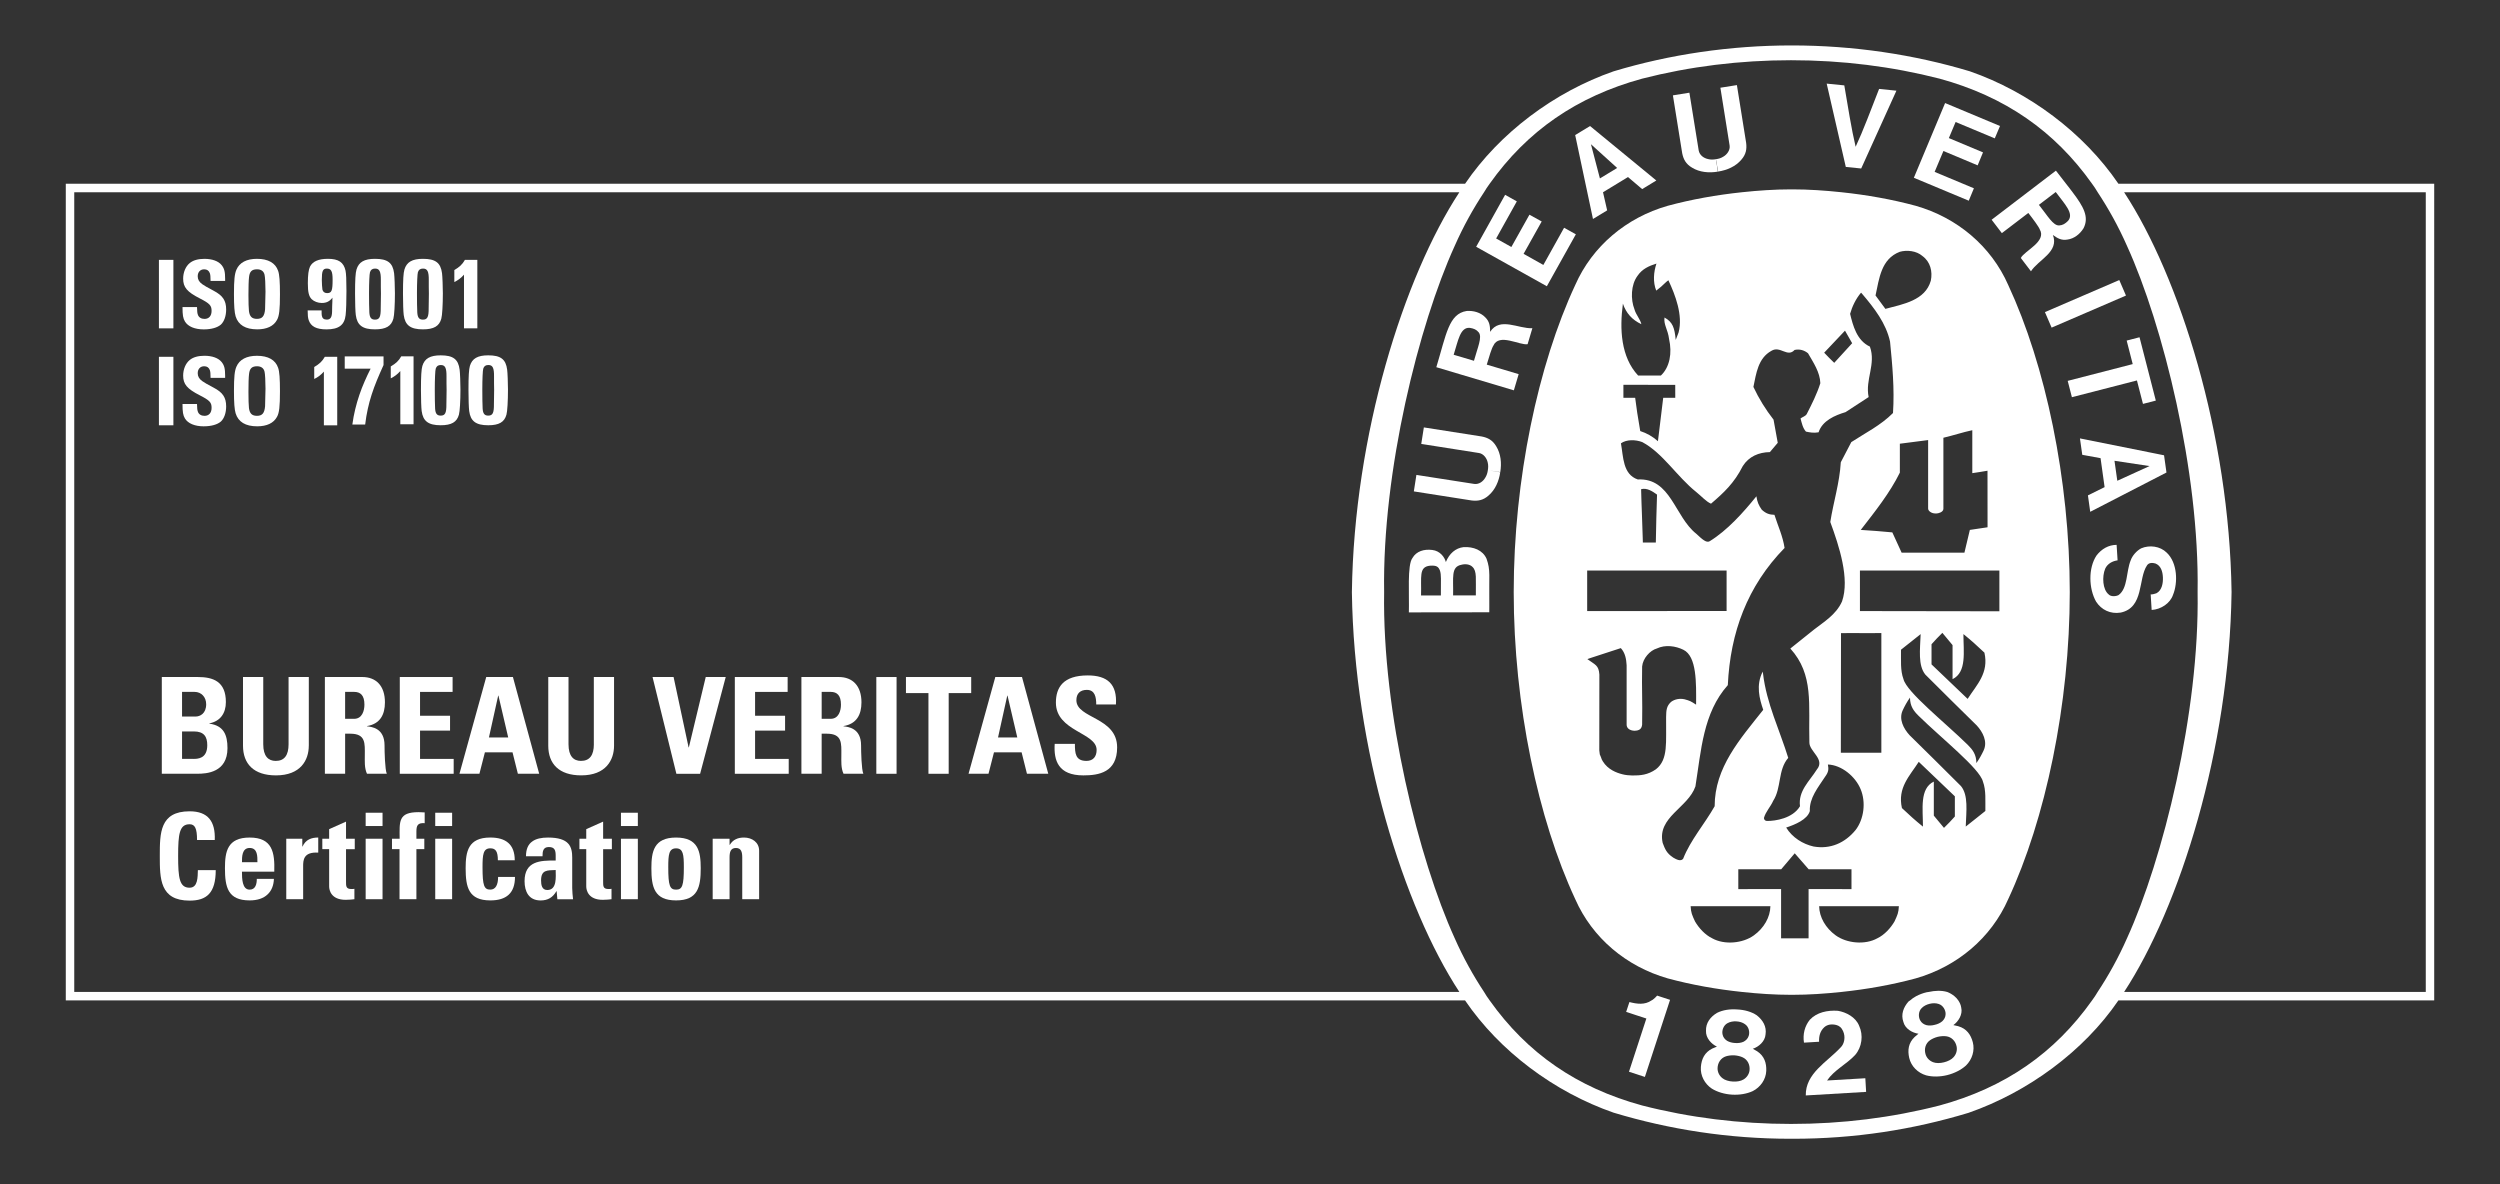 <?xml version="1.0" encoding="UTF-8"?> <svg xmlns="http://www.w3.org/2000/svg" id="_x30_1" version="1.1" viewBox="0 0 190 90"><rect x="0" y="0" width="190" height="90" fill="#333333" stroke="none"/><path d="M161,13.966c-2.636-3.872-6.797-6.982-11.288-8.545-4.258-1.283-8.864-1.968-13.541-1.968-4.675,0-9.281.684-13.54,1.968-4.493,1.564-8.652,4.673-11.286,8.545H5v62.065h106.344c2.634,3.872,6.793,6.968,11.286,8.531,4.258,1.285,8.764,1.984,13.442,1.984h.198c4.675,0,9.085-.684,13.342-1.972,4.493-1.564,8.748-4.671,11.387-8.543h24.001V13.966h-24ZM184.359,75.389h-22.927c4.224-6.444,7.998-18.426,8.167-30.372v-.034c-.168-11.947-3.942-23.928-8.167-30.372h22.927v60.779ZM110.912,75.389H5.643V14.61h105.269c-4.226,6.444-8.002,18.426-8.168,30.372v.034c.166,11.947,3.942,23.928,8.168,30.372ZM147.409,84.016c-3.612.928-7.399,1.403-11.293,1.403-3.895,0-7.705-.475-11.314-1.403-4.96-1.355-8.743-3.974-11.588-7.984-.075-.106-.151-.212-.225-.321-.07-.102-.131-.218-.2-.322-.826-1.249-1.581-2.604-2.245-4.112-2.702-5.939-5.5-17.089-5.35-26.279-.15-9.189,2.648-20.34,5.35-26.279.663-1.507,1.419-2.861,2.244-4.11.069-.104.13-.22.2-.322.074-.108.149-.215.225-.321,2.845-4.011,6.628-6.632,11.589-7.988,3.61-.926,7.419-1.401,11.314-1.401,3.893,0,7.681.475,11.293,1.401,4.961,1.356,8.743,3.977,11.587,7.988.075.106.151.213.225.321.07.102.131.218.2.322.826,1.249,1.581,2.603,2.244,4.11,2.704,5.939,5.502,17.089,5.352,26.279.15,9.189-2.648,20.34-5.352,26.279-.664,1.507-1.419,2.863-2.245,4.112-.069.104-.13.22-.2.322-.074.108-.15.215-.225.321-2.844,4.01-6.626,6.63-11.586,7.984Z" style="fill: #fff;"></path><path d="M15.913,54.997v-.022c.836-.162,1.253-.774,1.253-1.618,0-1.568-.968-1.904-2.139-1.904h-2.73v7.351h2.72c.652,0,2.271-.08,2.271-1.943,0-1.01-.285-1.712-1.375-1.864ZM13.836,52.583h.948c.519,0,.886.397.886.938,0,.712-.469.936-.804.936h-1.03v-1.874ZM14.692,57.676h-.856v-2.087h.896c.774,0,1.02.397,1.02,1.048,0,1.03-.734,1.04-1.06,1.04Z" style="fill: #fff;"></path><path d="M23.47,56.668v-5.214h-1.539v5.113c0,.814-.305,1.263-.976,1.263-.561,0-.948-.357-.948-1.263v-5.113h-1.539v5.214c0,1.385.814,2.261,2.506,2.261,1.874,0,2.494-1.161,2.494-2.261Z" style="fill: #fff;"></path><path d="M27.89,55.201v-.02c.998-.164,1.365-.866,1.365-1.804,0-1.251-.672-1.924-1.722-1.924h-2.842v7.353h1.539v-3.045h.397c1.181,0,1.099.742,1.099,1.618,0,.479-.04.978.164,1.426h1.507c-.142-.307-.172-1.692-.172-2.161,0-1.323-1-1.405-1.335-1.444ZM26.912,54.63h-.683v-2.047h.683c.489,0,.784.266.784.968,0,.469-.174,1.079-.784,1.079Z" style="fill: #fff;"></path><polygon points="31.923 55.526 34.204 55.526 34.204 54.397 31.923 54.397 31.923 52.585 34.397 52.585 34.397 51.453 30.384 51.453 30.384 58.807 34.479 58.807 34.479 57.677 31.923 57.677 31.923 55.526" style="fill: #fff;"></polygon><path d="M38.981,51.453h-2.027l-2.035,7.353h1.517l.417-1.63h2.099l.407,1.63h1.62l-1.997-7.353ZM37.159,56.047l.703-3.179h.02l.742,3.179h-1.465Z" style="fill: #fff;"></path><path d="M45.133,56.566c0,.814-.307,1.263-.98,1.263-.559,0-.946-.357-.946-1.263v-5.113h-1.539v5.214c0,1.385.816,2.261,2.506,2.261,1.874,0,2.494-1.161,2.494-2.261v-5.214h-1.537v5.113Z" style="fill: #fff;"></path><polygon points="53.209 58.807 55.155 51.453 53.636 51.453 52.353 56.8 52.333 56.8 51.192 51.453 49.593 51.453 51.405 58.807 53.209 58.807" style="fill: #fff;"></polygon><polygon points="57.386 55.526 59.666 55.526 59.666 54.397 57.386 54.397 57.386 52.585 59.86 52.585 59.86 51.453 55.847 51.453 55.847 58.807 59.942 58.807 59.942 57.677 57.386 57.677 57.386 55.526" style="fill: #fff;"></polygon><path d="M64.106,55.201v-.02c.998-.164,1.365-.866,1.365-1.804,0-1.251-.673-1.924-1.722-1.924h-2.842v7.353h1.539v-3.045h.397c1.181,0,1.1.742,1.1,1.618,0,.479-.04.978.164,1.426h1.507c-.142-.307-.172-1.692-.172-2.161,0-1.323-1-1.405-1.335-1.444ZM63.129,54.63h-.682v-2.047h.682c.489,0,.784.266.784.968,0,.469-.174,1.079-.784,1.079Z" style="fill: #fff;"></path><rect x="66.601" y="51.454" width="1.538" height="7.353" style="fill: #fff;"></rect><polygon points="73.811 51.453 68.852 51.453 68.852 52.675 70.562 52.675 70.562 58.807 72.1 58.807 72.1 52.675 73.811 52.675 73.811 51.453" style="fill: #fff;"></polygon><path d="M75.644,51.453l-2.035,7.353h1.517l.417-1.63h2.099l.407,1.63h1.62l-1.997-7.353h-2.028ZM75.85,56.047l.702-3.179h.02l.742,3.179h-1.465Z" style="fill: #fff;"></path><path d="M81.805,53.215c0-.509.295-.784.794-.784.622,0,.714.561.714,1.11h1.497c.102-1.537-.642-2.209-2.139-2.209-1.874,0-2.423.916-2.423,2.067,0,2.189,3.095,2.271,3.095,3.594,0,.499-.255.836-.774.836-.844,0-.876-.59-.876-1.293h-1.536c-.082,1.273.273,2.393,2.179,2.393,1.171,0,2.566-.224,2.566-2.129,0-2.311-3.097-2.189-3.097-3.584Z" style="fill: #fff;"></path><path d="M14.412,67.467c-.774,0-.874-.728-.874-2.413s.1-2.411.874-2.411c.409,0,.563.327.563,1.199h1.347c.056-1.411-.509-2.183-1.91-2.183-2.267,0-2.267,1.656-2.267,3.394,0,1.72,0,3.394,2.267,3.394,1.283,0,1.984-.565,1.984-2.319h-1.357c-.018.517.01,1.337-.627,1.337Z" style="fill: #fff;"></path><path d="M18.972,63.654c-1.694,0-1.876,1.074-1.876,2.329,0,1.439.219,2.448,1.876,2.448.601,0,1.056-.163,1.355-.447.309-.282.473-.691.491-1.191h-1.301c0,.383-.09.82-.545.82-.565,0-.583-.82-.583-1.367h2.456c.046-1.473-.146-2.592-1.874-2.592ZM18.39,65.528c0-.391-.01-1.083.583-1.083.609,0,.591.638.591,1.083h-1.173Z" style="fill: #fff;"></path><path d="M22.993,64.334h-.018v-.59h-1.219v4.596h1.283v-2.502c0-.455.018-1.11,1.147-1.038v-1.148c-.519,0-.956.156-1.193.683Z" style="fill: #fff;"></path><path d="M26.298,62.443l-1.283.573v.728h-.519v.792h.519v2.83c0,.283.146,1.02,1.255,1.02.309,0,.493-.028.665-.046v-.792c-.064.018-.146.018-.228.018-.417,0-.409-.225-.409-.573v-2.456h.664v-.792h-.664v-1.301Z" style="fill: #fff;"></path><rect x="27.79" y="61.768" width="1.283" height="1.01" style="fill: #fff;"></rect><rect x="27.79" y="63.744" width="1.283" height="4.596" style="fill: #fff;"></rect><path d="M30.374,63.744h-.583v.792h.573v3.803h1.283v-3.803h.601v-.792h-.601v-.555c0-.465.11-.665.629-.628v-.818c-.156-.01-.299-.02-.455-.02-1.566,0-1.457.702-1.447,2.022Z" style="fill: #fff;"></path><rect x="33.078" y="61.768" width="1.283" height="1.01" style="fill: #fff;"></rect><rect x="33.078" y="63.744" width="1.283" height="4.596" style="fill: #fff;"></rect><path d="M37.265,67.611c-.473,0-.593-.299-.593-1.7,0-.956.046-1.439.593-1.439.399,0,.573.228.573.91h1.283c0-1.201-.672-1.73-1.856-1.73-1.694,0-1.876,1.075-1.876,2.331,0,1.439.219,2.448,1.876,2.448,1.201,0,1.874-.537,1.874-1.784h-1.283c0,.601-.191.964-.591.964Z" style="fill: #fff;"></path><path d="M43.489,65.193c0-.838-.21-1.539-1.84-1.539-.491,0-.91.082-1.201.301-.299.209-.473.565-.473,1.12h1.257c0-.365.036-.701.481-.701.465,0,.519.282.519.673v.355c-1.191-.018-2.365.046-2.365,1.565,0,.802.327,1.467,1.219,1.467.555,0,.928-.23,1.201-.703h.018l.054.611h1.193c-.028-.284-.064-.573-.064-.856v-2.293ZM41.595,67.641c-.419,0-.473-.401-.473-.728,0-.818.473-.764,1.11-.792,0,.501.12,1.52-.637,1.52Z" style="fill: #fff;"></path><path d="M45.838,62.443l-1.283.573v.728h-.519v.792h.519v2.83c0,.283.146,1.02,1.255,1.02.309,0,.493-.028.665-.046v-.792c-.064.018-.146.018-.228.018-.417,0-.409-.225-.409-.573v-2.456h.664v-.792h-.664v-1.301Z" style="fill: #fff;"></path><rect x="47.193" y="63.744" width="1.283" height="4.596" style="fill: #fff;"></rect><rect x="47.193" y="61.768" width="1.283" height="1.01" style="fill: #fff;"></rect><path d="M51.381,63.654c-1.694,0-1.876,1.074-1.876,2.331,0,1.437.22,2.446,1.876,2.446,1.656,0,1.874-1.009,1.874-2.446,0-1.257-.182-2.331-1.874-2.331ZM51.381,67.613c-.475,0-.593-.301-.593-1.702,0-.956.046-1.437.593-1.437.545,0,.591.481.591,1.437,0,1.401-.118,1.702-.591,1.702Z" style="fill: #fff;"></path><path d="M56.549,63.654c-.238,0-.447.036-.629.128-.174.082-.327.218-.455.427h-.018v-.463h-1.283v4.596h1.283v-3.167c0-.411.072-.728.483-.728.409,0,.481.317.481.728v3.167h1.283v-3.688c0-.635-.537-1-1.145-1Z" style="fill: #fff;"></path><path d="M145.593,15.64c-1.807-.488-3.713-.827-5.65-1.031-1.231-.13-2.473-.217-3.719-.217h-.106c-1.247,0-2.488.087-3.719.217-1.937.204-3.842.543-5.65,1.031-3.145.898-5.733,3.067-7.032,6.022-2.822,6.057-4.675,14.771-4.675,23.336,0,8.567,1.854,17.279,4.675,23.335,1.299,2.957,3.887,5.124,7.032,6.025,1.808.488,3.713.827,5.65,1.031,1.231.13,2.472.217,3.719.217h.106c1.246,0,2.488-.087,3.719-.217,1.938-.204,3.843-.543,5.65-1.031,3.149-.9,5.733-3.067,7.032-6.025,2.822-6.056,4.677-14.769,4.677-23.335,0-8.565-1.856-17.279-4.677-23.336-1.299-2.955-3.883-5.124-7.032-6.022ZM147.185,39.022c.088.004.503-.084.513-.345v-5.408c.744-.174,1.491-.425,2.197-.573v3.263c.423-.05.637-.106,1.155-.184l.004,4.298-1.345.2-.413,1.732h-4.771l-.708-1.544c-1.155-.108-1.239-.108-2.399-.188,1.094-1.411,2.211-2.81,2.971-4.354v-2.197l2.149-.277v5.21c0,.184.267.367.533.367h.114ZM144.385,19.136c.535-.15,1.263-.08,1.716.319.613.441.786,1.187.641,1.878-.423,1.499-2.095,1.78-3.452,2.141l-.75-1.018c.281-1.291.425-2.78,1.846-3.32ZM140.219,25.129l.545.956-1.363,1.491c-.363-.349-.397-.389-.764-.772.698-.732.768-.812,1.582-1.674ZM123.339,23.091l.004-.008c.242.714.692,1.223,1.401,1.556-.08-.373-.413-.72-.521-1.119-.305-.772-.279-1.878.228-2.556.361-.533.872-.752,1.439-.932-.214.639-.279,1.407-.016,2.055.367-.287.387-.305.672-.579.11-.106.16-.142.252-.208.523,1.118,1.121,2.664.774,3.969l-.218.567c-.082-.924-.232-1.365-.852-1.704-.078.539.261.922.345,1.624.249,1.086.05,2.155-.619,2.784h-1.732c-1.315-1.413-1.411-3.532-1.157-5.45ZM127.32,30.231h-.916l-.401,3.301c-.401-.361-.852-.613-1.345-.772-.235-1.401-.253-1.504-.385-2.528h-.894v-.986c1.543-.004,2.397.002,3.939.002l.002.984ZM120.625,43.36l10.596-.002v3.079l-10.596.004v-3.081ZM124.726,37.178c.437-.12.864.16,1.209.413-.056,1.788-.056,1.77-.092,3.64h-.986l-.008-.298c-.034-1.423-.094-2.353-.124-3.755ZM124.057,58.937c-.2-.002-.553-.032-.752-.092-.455-.112-1.106-.361-1.487-.978l-.084-.15-.066-.184-.084-.2-.038-.305.006-5.761c-.048-.724-.323-.738-.912-1.175l.212-.076,2.331-.76c.333.361.413.828.441,1.305v4.504c-.004.289.243.453.577.471.401,0,.567-.15.601-.465.034-2.015-.034-2.58,0-4.416.05-.613.599-1.227,1.119-1.371.645-.307,1.427-.19,2.01.096,1.032.497.984,2.526.972,4.174-.405-.265-.473-.299-.878-.409-.359-.08-.746-.012-1.026.2-.333.307-.369.611-.375,1.145-.026,1.912.186,3.225-.774,3.975-.617.433-1.187.475-1.792.471ZM127.16,65.173c-.507-.333-.625-.658-.798-1.117-.427-1.958,1.932-2.664,2.49-4.288.439-2.716.573-5.578,2.462-7.697.188-3.995,1.479-7.525,4.314-10.426-.132-.892-.505-1.678-.77-2.518-.373-.014-.625-.082-.96-.385-.245-.345-.347-.603-.411-1.024-.986,1.223-2.213,2.596-3.558,3.42-.247.138-.563-.152-1.012-.572-1.65-1.305-1.932-4.26-4.446-4.127-1.147-.387-1.093-1.732-1.279-2.746.425-.305,1.112-.289,1.624-.092,1.57.84,2.618,2.61,4.101,3.795.397.317.756.734,1.121.884.974-.836,1.758-1.557,2.413-2.856.461-.732,1.219-1.051,2.059-1.064l.599-.706-.319-1.76c-.611-.784-1.119-1.608-1.531-2.488.214-1.012.347-2.183,1.371-2.744.667-.411,1.213.533,1.758-.066.399-.086.742.026,1.022.253.413.718.908,1.437.936,2.275-.257.814-.641,1.573-1.028,2.333-.088.174-.321.225-.477.345.092.345.17.732.411 1.0.305.066.591.118.96.054.291-.894,1.249-1.291,2.049-1.533l1.756-1.145c-.277-1.331.575-2.502.096-3.835-1-.465-1.289-1.605-1.505-2.49.158-.559.433-1.143.832-1.611l.062.066c.956,1.12,1.836,2.265,2.141,3.65.174,1.77.347,3.582.225,5.432-.944.946-2.089,1.505-3.169,2.211l-.798,1.53c-.094,1.585-.559,3.011-.798,4.542.679,1.852,1.487,4.316.892,6.034-.453,1.022-1.417,1.577-2.133,2.143l-1.796,1.439c1.802,1.99,1.369,4.247,1.447,7.13-.016.697,1.229,1.279.563,2.072-.555.886-1.423,1.61-1.277,2.784-.551.926-1.876,1.125-2.498,1.118-.132.008-.242-.092-.242-.228.132-.479.505-.85.704-1.303.639-.986.345-2.345,1.143-3.263-.659-2.141-1.65-4.129-1.918-6.42l-.022-.137c-.533,1.045-.242,2.077.04,2.905-1.772,2.237-3.692,4.382-3.692,7.327-.76,1.343-1.838,2.57-2.397,3.995-.194.236-.543.028-.76-.096ZM132.111,67.573v-1.509l3.263-.002,1.026-1.211c.501.583.537.625,1.056,1.211h3.257v1.511l-3.261-.006v3.744h-2.089v-3.744l-3.251.006ZM137.826,64.334c-.812-.186-1.608-.678-2.077-1.439.668-.222,1.608-.605,1.798-1.251-.048-1.002.641-1.81,1.157-2.608.257-.349.291-.557.216-.934,1.04.04,2.091.906,2.488,1.878.415.986.253,2.277-.385,3.103-.798.972-1.904,1.479-3.197,1.251ZM139.904,57.209l.012-9.09c1.297-.02,1.716.016,3.067-.008v9.097h-3.079ZM130.128,71.311c-.533-.254-1.012-.774-1.305-1.279-.226-.487-.309-.662-.335-1.161,2.223,0,3.714,0,6.062.002-.014.84-.493,1.664-1.253,2.213-.84.61-2.237.746-3.169.226ZM143.982,70.031c-.293.505-.772,1.026-1.305,1.279-.932.521-2.331.385-3.169-.226-.758-.549-1.239-1.373-1.253-2.213,2.351-.002,3.839-.002,6.06-.002-.024.499-.106.675-.333,1.161ZM148.568,62.054c-.325.359-.443.491-.826.864l-.772-.93v-2.588c-1.093.533-.826,2.081-.826,3.424-.648-.527-.976-.826-1.598-1.411-.347-1.547.583-2.431,1.279-3.514l2.744,2.622v1.532ZM146.327,51.27c1.387,1.383,2.65,2.636,3.903,3.861.465.505.838,1.225.531,1.892-.146.317-.345.678-.557.97,0-.648-.285-1.02-.655-1.385-1.702-1.674-4.647-4.005-4.885-4.993-.253-.666-.176-1.464-.188-2.237.491-.387.898-.722,1.493-1.185-.044,1.179-.212,2.376.357,3.077ZM150.887,61.634c-.491.387-.898.724-1.491,1.185.042-1.177.209-2.376-.361-3.075-1.389-1.385-2.648-2.636-3.901-3.863-.465-.505-.84-1.225-.531-1.89.146-.32.343-.679.557-.974,0,.65.281,1.022.655,1.387,1.702,1.674,4.645,4.005,4.887,4.993.251.666.174,1.464.186,2.237ZM149.54,53.116l-2.744-2.622v-1.532c.327-.359.443-.493.824-.866l.774.932v2.588c1.092-.532.826-2.081.826-3.426.648.529.976.828,1.596,1.411.351,1.549-.581,2.431-1.277,3.516ZM151.953,46.457l-10.598-.016v-3.081l10.598-.002v3.099Z" style="fill: #fff;"></path><path d="M138.856,82.117c.563-.816,1.451-1.209,2.131-1.934.527-.601.639-1.511.307-2.223-.259-.657-.992-1.038-1.618-1.14-.786-.052-1.594.11-2.131.683-.389.483-.543,1.102-.443,1.738l1.147-.068c-.016-.419.074-.806.397-1.105.228-.202.537-.257.9-.172.222.056.405.188.527.467.204.443.098.974-.184,1.243-1.036,1.115-2.68,1.966-2.65,3.648l4.586-.271c-.02-.331-.04-.676-.06-1.037l-2.909.172Z" style="fill: #fff;"></path><path d="M125.941,75.667c-.016.018-.027.029-.041.044-.074.083-.127.139-.289.267-.03.025-.064.032-.095.054-.513.357-1.104.273-1.681.124l-.247.748c.471.168,1.054.335,1.535.503l-.022.068-1.299,3.977,1.209.395,1.896-5.805.003-.01.013-.045-.847-.276-.135-.044Z" style="fill: #fff;"></path><path d="M148.823,77.99l-.369-.082c.377-.267.726-.804.599-1.329-.03-.212-.116-.387-.223-.547-.081-.121-.179-.228-.293-.321-.161-.131-.341-.243-.545-.321-.002-.001-.005-0-.008-.001-.43-.127-.926-.107-1.407,0-.048.011-.097.008-.145.021-.285.065-.557.17-.808.301-.17.089-.319.201-.458.321-.038.032-.089.052-.123.086-.381.437-.589.974-.387,1.547.13.523.69.836,1.147.898l-.287.243c-.483.459-.547,1.014-.417,1.591.146.645.66,1.145,1.287,1.329.473.124,1.048.118,1.6-.018.551-.138,1.064-.399,1.425-.726.469-.457.69-1.14.521-1.778-.152-.571-.469-1.03-1.107-1.213ZM145.934,77.547c-.144-.251-.146-.677.112-.93.15-.158.369-.271.603-.327.233-.06.483-.06.686.01.345.104.541.481.531.77-.002.226-.106.403-.249.541-.15.132-.355.228-.573.275-.218.06-.443.07-.639.024-.19-.056-.363-.163-.471-.363ZM148.474,80.344c-.156.18-.431.318-.728.391-.297.076-.607.08-.826-.006-.299-.112-.507-.349-.581-.615-.116-.397,0-.816.341-1.055.144-.102.357-.201.587-.261.231-.054.467-.064.641-.042.415.052.714.371.794.776.056.267-.014.575-.228.812Z" style="fill: #fff;"></path><path d="M133.54,79.895l-.327-.188c.437-.142.932-.553.968-1.09.094-.599-.206-1.091-.661-1.451-.411-.279-.95-.423-1.495-.447-.545-.042-1.096.038-1.539.264-.495.301-.852.754-.83,1.359-.03.539.411,1.008.83,1.201l-.349.146c-.597.295-.822.806-.87,1.395-.052.659.289,1.289.832,1.652.415.257.966.423,1.533.457s1.133-.062,1.578-.269c.583-.297.998-.878,1.026-1.539.022-.591-.14-1.123-.696-1.491ZM131.297,77.758c.19-.106.433-.15.674-.134.238.014.477.086.651.216.299.201.373.619.277.894-.07.213-.222.353-.399.443-.182.08-.405.11-.631.092-.223-.01-.443-.068-.615-.17-.166-.11-.299-.265-.341-.487-.064-.283.062-.688.383-.854ZM132.504,82.041c-.202.124-.505.176-.81.156-.307-.016-.603-.104-.788-.254-.251-.193-.377-.483-.371-.758.008-.411.243-.78.641-.906.168-.052.401-.086.639-.074.238.018.463.076.625.152.379.171.567.567.527.976-.026.273-.188.545-.461.708Z" style="fill: #fff;"></path><rect x="155.417" y="22.448" width="6.154" height="1.284" transform="translate(3.81 64.641) rotate(-23.324)" style="fill: #fff;"></rect><path d="M141.452,12.804l2.676-5.912-1.317-.134c-.579,1.481-1.209,3.169-1.782,4.398-.317-1.319-.593-3.099-.862-4.667l-1.339-.134,1.453,6.332,1.171.118Z" style="fill: #fff;"></path><polygon points="119.765 17.807 118.871 17.31 117.295 20.136 115.792 19.292 117.169 16.832 116.237 16.317 114.864 18.771 113.707 18.125 115.279 15.305 114.389 14.806 112.188 18.755 117.56 21.755 119.765 17.807" style="fill: #fff;"></polygon><path d="M112.978,42.466c-.289-.66-1.002-.924-1.738-.886-.623.07-1.093.493-1.355,1.135-.096-.377-.443-.85-1.034-.918-.617-.078-1.207.09-1.505.613-.407.521-.232,2.812-.273,4.131l6.112-.008.002-.447c-.032-2.43.106-2.72-.209-3.62ZM109.508,45.253l-1.509.002c.044-1.415-.19-2.167.674-2.261.511-.038.653.078.768.383.098.319.068.65.066,1.876ZM112.164,45.249l-1.716.004h-.012c.03-1.369-.181-2.173.631-2.331.283-.076.637-.048.844.166.347.335.239.896.253,2.161Z" style="fill: #fff;"></path><polygon points="162.866 30.696 163.842 30.445 162.604 25.632 161.627 25.883 162.086 27.671 157.145 28.946 157.464 30.187 162.407 28.914 162.866 30.696" style="fill: #fff;"></polygon><path d="M128.601,12.745c.567.347,1.271.413,1.956.299l-.144-.946c-.198.038-.403.042-.589-.006-.333-.068-.651-.289-.722-.651l-.708-4.396-1.253.202.706,4.396c.092.451.265.816.754,1.102Z" style="fill: #fff;"></path><path d="M130.97,11.907c-.162.104-.355.166-.557.191l.16.942c.684-.106,1.333-.389,1.764-.896.373-.423.425-.826.371-1.281l-.704-4.396-1.255.2.702,4.398c.05.331-.185.675-.481.842Z" style="fill: #fff;"></path><path d="M164.468,34.602l-6.392-1.283.176,1.247,1.391.255.307,2.201-1.267.627.174,1.249,5.795-2.987-.184-1.309ZM163.367,35.423l-.01.002-2.442,1.113-.214-1.519,2.656.401h.01l-.006.002h.006Z" style="fill: #fff;"></path><path d="M161.172,46.557c1.79-.383,1.311-2.562,2.001-3.59.144-.221.419-.203.635-.144.419.16.555.611.573,1.058.02.441-.076.98-.481,1.201l-.102.034-.14.038-.116.02-.09.002.074,1.181c.72-.044,1.411-.511,1.624-1.149.381-.92.341-2.434-.477-3.205-.507-.503-1.317-.599-1.946-.329-.339.182-.67.551-.794.912-.353.854-.209,2.125-.92,2.638-.209.112-.593.133-.758-.052-.451-.363-.515-1.345-.256-1.961.176-.375.555-.573.938-.625l-.074-1.178c-.623.006-1.143.311-1.529.812-.635.96-.591,2.51-.032,3.502.403.625,1.088.962,1.868.834Z" style="fill: #fff;"></path><path d="M112.611,33.173l-4.398-.69-.198,1.255,4.4.693c.329.058.583.387.651.718.048.185.044.39.01.589-.026.201-.088.395-.19.556-.168.295-.475.529-.84.485l-4.4-.686-.195,1.253,4.398.69c.455.052.858-.002,1.279-.375.507-.433.788-1.083.89-1.768l-.828-.137.83.123c.114-.684.044-1.389-.305-1.956-.285-.487-.652-.66-1.103-.75Z" style="fill: #fff;"></path><path d="M120.567,14.287l.068.322.431,2.034,1.078-.655-.315-1.377.005-.003.53-.322.527-.321.837-.509.599.509.378.321.101.086.141-.086.527-.321.407-.248-5.037-4.139-1.13.686.784,3.7.068.321ZM120.908,10.953l.006.01,1.99,1.802-1.311.796-.68-2.596-.006-.01.004.004-.002-.006Z" style="fill: #fff;"></path><polygon points="147.312 14.287 148.084 14.61 149.626 15.253 149.893 14.61 150.017 14.311 149.959 14.287 149.192 13.966 147.032 13.064 147.7 11.475 150.302 12.567 150.709 11.581 148.113 10.494 148.626 9.272 151.603 10.516 152 9.576 147.828 7.832 145.453 13.511 146.544 13.966 147.312 14.287" style="fill: #fff;"></polygon><path d="M115.419,28.435l-2.327-.694-.098-.028c.162-.567.387-1.285.501-1.441.423-.976,1.986-.016,2.602-.112l.363-1.217c-1.056.058-2.465-.884-3.211.276-.004-.421-.028-.774-.379-1.112-.337-.349-.874-.513-1.403-.473-1.369.214-1.551,1.786-2.307,4.273l5.893,1.758.365-1.229ZM112.022,27.421l-1.543-.459c.337-1.051.485-2.111,1.227-2.045.297.048.503.128.676.343.287.357-.082,1.145-.361,2.161Z" style="fill: #fff;"></path><path d="M152.14,17.719l1.932-1.473.082-.06c.363.463.808,1.069.868,1.251.541.916-1.153,1.616-1.441,2.169l.772,1.012c.571-.888,2.163-1.473,1.666-2.76.343.246.645.435,1.12.347.483-.066.93-.403,1.209-.856.442-.857 0-1.645-.832-2.741-.08-.106-.158-.21-.245-.322-.08-.102-.166-.213-.251-.321-.242-.308-.497-.632-.771-.996l-1.304.996-.42.321-.422.322-2.739,2.092.776,1.017ZM156.237,14.594c.004.005.008.01.011.015.65.883,1.409,1.623.921,2.18-.214.211-.399.331-.675.345-.461.022-.876-.74-1.537-1.565l1.259-.961.02-.015Z" style="fill: #fff;"></path><rect x="12.078" y="19.75" width="1.1" height="5.205" style="fill: #fff;"></rect><path d="M15.542,24.237c-.242,0-.429-.11-.499-.305-.048-.132-.062-.234-.07-.593h-1.102c0,.608.04.858.188,1.1.228.375.742.595,1.429.595.569,0,1.038-.134,1.303-.367.249-.233.397-.657.397-1.147,0-.679-.257-1.062-.96-1.429q-.67-.351-.866-.499c-.233-.171-.335-.359-.335-.593,0-.327.196-.531.493-.531.218,0,.357.102.429.297.038.124.054.242.054.585h1.107v-.163c0-.539-.062-.788-.273-1.046-.242-.297-.708-.469-1.303-.469-.475,0-.866.11-1.123.329-.303.249-.491.7-.491,1.177,0,.655.297,1.006,1.263,1.499.758.389.898.539.898.952,0,.381-.204.608-.539.608Z" style="fill: #fff;"></path><path d="M19.545,25.031c.732,0,1.249-.241,1.507-.716.172-.305.225-.796.225-1.944,0-.96-.038-1.506-.14-1.788-.204-.6-.758-.912-1.608-.912-.788,0-1.327.281-1.56.826-.14.322-.188.78-.188,1.85,0,.92.04,1.397.126,1.694.201.654.748.989,1.638.989ZM18.928,21.052c.046-.421.218-.585.609-.585.303,0,.507.14.569.413.04.156.072.732.072,1.287,0,.297-.024,1.209-.032,1.343-.046.523-.217.724-.617.724-.375,0-.555-.171-.609-.593-.024-.196-.038-.686-.038-1.225,0-.553.014-1.131.046-1.365Z" style="fill: #fff;"></path><path d="M25.262,22.856l-.016.397-.008.429c-.008.429-.124.609-.397.609-.228,0-.351-.102-.383-.304-.016-.094-.016-.133-.016-.399h-1.06c0,.359.022.571.076.734.166.491.587.711,1.359.711.928,0,1.365-.329,1.451-1.086.04-.343.062-1.069.062-1.826,0-.866-.022-1.319-.07-1.552-.14-.633-.531-.898-1.333-.898-.726,0-1.163.196-1.367.593-.11.242-.164.625-.164,1.265,0,.678.078.992.289,1.209.188.18.483.289.772.289.359,0,.601-.126.812-.407-.008.064-.008.118-.008.142v.094ZM24.855,22.277c-.18,0-.311-.1-.351-.266-.022-.1-.046-.523-.046-.748,0-.67.078-.85.383-.85.327,0,.437.202.437.834,0,.858-.07,1.03-.423,1.03Z" style="fill: #fff;"></path><path d="M28.499,25.031c.828,0,1.241-.241,1.397-.81.07-.243.118-1.069.118-1.928,0-.461-.032-1.303-.062-1.523-.102-.804-.501-1.099-1.453-1.099-.812,0-1.233.241-1.405.812-.078.263-.11.764-.11,1.842,0,.684.024,1.389.056,1.615.102.78.515,1.091,1.459,1.091ZM28.118,20.693c.062-.196.178-.281.389-.281.335,0,.445.22.437.89v.515c.008.179.008.321.008.493,0,.124,0,.335-.008.577l-.008.515c.008.686-.094.89-.437.89-.289,0-.405-.156-.429-.547-.016-.257-.024-.928-.024-1.459,0-.796.032-1.466.072-1.592Z" style="fill: #fff;"></path><path d="M32.142,25.031c.826,0,1.241-.241,1.397-.81.07-.243.118-1.069.118-1.928,0-.461-.032-1.303-.062-1.523-.104-.804-.501-1.099-1.453-1.099-.812,0-1.233.241-1.405.812-.078.263-.11.764-.11,1.842,0,.684.024,1.389.056,1.615.102.78.515,1.091,1.459,1.091ZM31.759,20.693c.064-.196.18-.281.391-.281.335,0,.445.22.437.89v.515c.008.179.008.321.008.493,0,.124,0,.335-.008.577l-.008.515c.008.686-.094.89-.437.89-.287,0-.405-.156-.429-.547-.016-.257-.024-.928-.024-1.459,0-.796.032-1.466.07-1.592Z" style="fill: #fff;"></path><path d="M35.263,24.955h1.014v-5.204h-.944c-.196.343-.405.539-.804.772v.912c.289-.14.507-.303.734-.561v4.081Z" style="fill: #fff;"></path><rect x="12.078" y="27.117" width="1.1" height="5.205" style="fill: #fff;"></rect><path d="M15.488,32.4c.569,0,1.038-.134,1.303-.367.249-.233.397-.654.397-1.147,0-.678-.257-1.062-.96-1.429q-.67-.351-.866-.499c-.233-.171-.335-.359-.335-.592,0-.327.196-.531.493-.531.218,0,.357.102.429.297.038.124.054.241.054.585h1.107v-.164c0-.539-.062-.788-.273-1.046-.242-.297-.708-.469-1.303-.469-.475,0-.866.11-1.123.329-.303.249-.491.7-.491,1.177,0,.655.297,1.006,1.263,1.499.758.389.898.539.898.952,0,.383-.204.609-.539.609-.242,0-.429-.11-.499-.305-.048-.132-.062-.233-.07-.593h-1.102c0,.609.04.858.188,1.102.228.373.742.593,1.429.593Z" style="fill: #fff;"></path><path d="M19.545,32.4c.732,0,1.249-.242,1.507-.719.172-.303.225-.796.225-1.941,0-.96-.038-1.507-.14-1.788-.204-.601-.758-.912-1.608-.912-.788,0-1.327.281-1.56.826-.14.319-.188.78-.188,1.85,0,.92.04,1.397.126,1.694.201.655.748.99,1.638.99ZM18.928,28.421c.046-.421.218-.585.609-.585.303,0,.507.14.569.413.04.156.072.732.072,1.287,0,.297-.024,1.209-.032,1.343-.046.523-.217.724-.617.724-.375,0-.555-.172-.609-.593-.024-.195-.038-.686-.038-1.225,0-.555.014-1.131.046-1.365Z" style="fill: #fff;"></path><path d="M25.629,32.323v-5.204h-.944c-.196.343-.405.539-.804.772v.912c.289-.14.507-.304.734-.561v4.081h1.014Z" style="fill: #fff;"></path><path d="M27.311,30.018c-.119.349-.224.711-.314,1.083-.092.374-.164.762-.218,1.163h.974c.051-.425.117-.818.199-1.187.08-.366.177-.727.292-1.083.113-.355.246-.713.396-1.08.15-.364.32-.754.509-1.171v-.657h-2.95v.931h1.968c-.162.318-.314.643-.458.974-.146.333-.279.674-.398,1.025Z" style="fill: #fff;"></path><path d="M30.424,32.243h1.006v-5.16h-.936c-.194.341-.403.535-.796.766v.906c.285-.14.503-.303.726-.557v4.045Z" style="fill: #fff;"></path><path d="M34.932,28.098c-.1-.798-.495-1.092-1.439-1.092-.804,0-1.221.239-1.393.804-.076.264-.108.758-.108,1.826,0,.681.024,1.377.054,1.6.102.774.511,1.083,1.447,1.083.82,0,1.229-.239,1.385-.804.07-.239.116-1.06.116-1.912,0-.455-.03-1.291-.062-1.507ZM33.934,30.194l-.008.511c.008.681-.092.882-.433.882-.285,0-.403-.156-.425-.543-.016-.256-.024-.92-.024-1.445,0-.79.032-1.455.07-1.578.062-.193.178-.279.387-.279.333,0,.441.217.433.882v.511c.008.177.008.317.008.487,0,.124,0,.333-.008.573Z" style="fill: #fff;"></path><path d="M35.712,27.811c-.076.264-.108.758-.108,1.826,0,.681.024,1.377.054,1.6.102.774.511,1.083,1.447,1.083.82,0,1.229-.239,1.385-.804.07-.239.116-1.06.116-1.912,0-.455-.03-1.291-.062-1.507-.1-.798-.495-1.092-1.439-1.092-.804,0-1.221.239-1.393.804ZM36.726,28.02c.062-.193.178-.279.387-.279.333,0,.441.217.433.882v.511c.008.177.008.317.008.487,0,.124,0,.333-.008.573l-.008.511c.008.681-.092.882-.433.882-.285,0-.403-.156-.425-.543-.016-.256-.024-.92-.024-1.445,0-.79.032-1.455.07-1.578Z" style="fill: #fff;"></path></svg> 